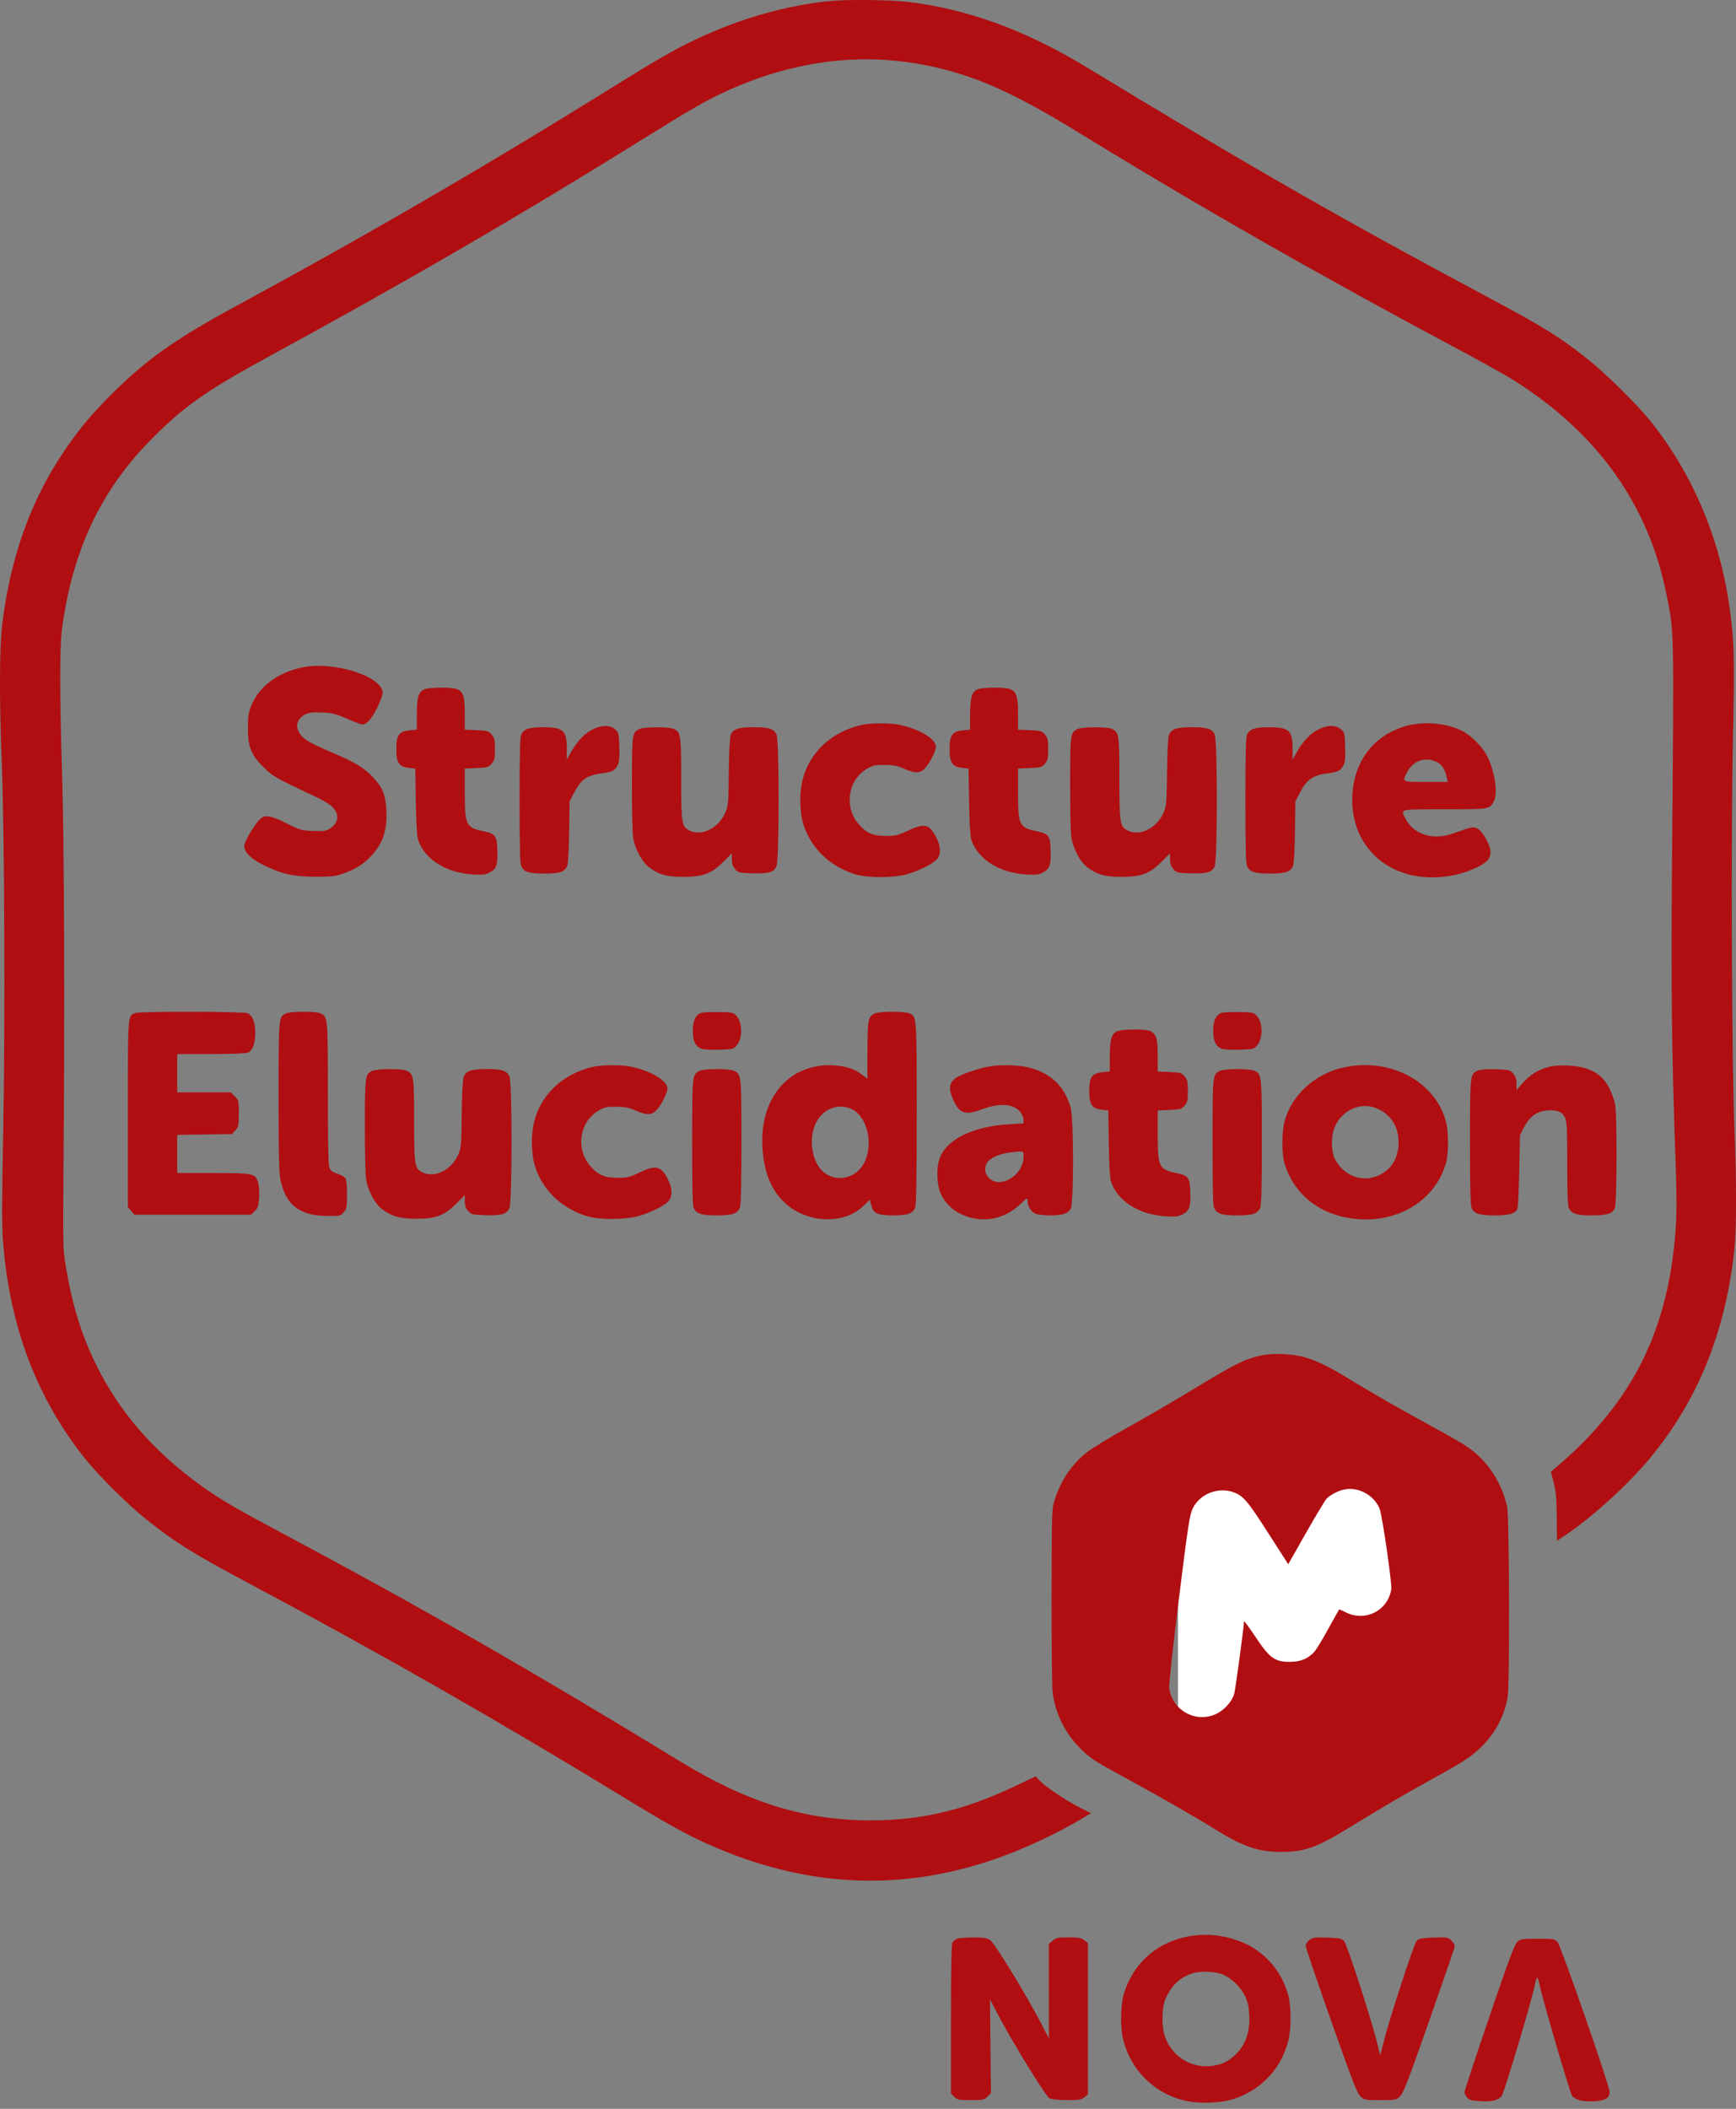 <?xml version="1.0" encoding="UTF-8"?> <svg xmlns="http://www.w3.org/2000/svg" width="140" height="170" viewBox="0 0 140 170" fill="none"><rect x="0" y="0" width="140" height="170" fill="#808080" stroke="none"/><rect x="95" y="119" width="19" height="21" fill="white"></rect><path fill-rule="evenodd" clip-rule="evenodd" d="M66.694 0.102C63.42 0.477 60.194 1.365 57.03 2.758C54.989 3.658 53.434 4.521 49.981 6.671C39.419 13.248 29.911 18.779 18.931 24.732C13.941 27.437 11.554 29.159 8.595 32.189C7.087 33.733 6.226 34.791 5.075 36.514C2.446 40.45 0.85 44.94 0.189 50.25C-0.046 52.139 -0.063 56.332 0.143 61.438C0.36 66.822 0.424 82.628 0.263 90.98C0.147 96.93 0.145 98.829 0.252 100.185C0.787 106.969 2.985 112.751 6.874 117.601C8.01 119.017 10.324 121.312 11.805 122.49C14.197 124.393 15.582 125.252 20.395 127.815C30.637 133.268 40.305 138.789 50.304 144.894C53.82 147.041 55.274 147.849 57.05 148.645C64.871 152.149 72.534 152.545 80.305 149.846C82.591 149.052 85.287 147.791 87.333 146.56L87.983 146.169L87.106 145.729C86.009 145.178 84.371 144.086 83.886 143.583L83.517 143.2L81.953 143.947C77.823 145.917 74.358 146.745 70.228 146.749C64.963 146.755 60.304 145.321 54.932 142.043C42.86 134.676 33.75 129.455 22.592 123.51C18.97 121.58 17.805 120.897 16.277 119.806C12.422 117.055 9.588 113.789 7.713 109.94C6.563 107.582 5.826 105.186 5.315 102.148C5.073 100.711 5.069 100.542 5.123 93.901C5.226 81.248 5.177 67.813 5.009 62.486C4.808 56.132 4.803 52.207 4.995 50.746C5.82 44.465 8.063 39.648 12.072 35.55C14.78 32.782 16.564 31.523 21.879 28.631C32.874 22.648 42.238 17.199 52.392 10.875C55.853 8.719 57.141 7.99 58.777 7.259C64.126 4.869 69.487 4.208 74.792 5.285C78.52 6.042 81.684 7.435 86.794 10.57C96.769 16.689 106.296 22.126 117.853 28.296C119.568 29.211 121.451 30.262 122.039 30.631C128.809 34.889 132.925 40.642 134.389 47.896C135.017 51.011 135.002 50.298 134.845 68.989C134.754 79.765 134.812 84.817 135.129 93.713C135.228 96.477 135.228 97.754 135.128 99.143C134.549 107.24 131.639 113.055 125.587 118.208L125.07 118.649L125.3 119.53C125.485 120.242 125.532 120.778 125.544 122.308L125.559 124.204L125.835 124.028C128.115 122.578 131.242 119.764 133.136 117.46C136.965 112.8 139.171 107.307 139.874 100.681C140.045 99.069 140.042 94.9 139.867 90.815C139.658 85.929 139.587 67.378 139.749 59.785C139.899 52.708 139.863 51.536 139.405 48.486C138.599 43.122 136.353 37.965 133.046 33.88C131.959 32.537 129.468 30.086 128.044 28.957C125.811 27.187 124.444 26.336 120.202 24.072C108.374 17.761 100.858 13.457 87.623 5.416C82.726 2.441 77.969 0.707 73.168 0.147C71.683 -0.027 68.034 -0.052 66.694 0.102ZM24.45 53.788C22.422 54.181 20.872 55.341 20.244 56.936C20.039 57.456 19.99 57.793 19.99 58.682C19.99 60.213 20.245 60.849 21.26 61.848C22.032 62.609 22.098 62.646 25.626 64.317C26.061 64.523 26.567 64.832 26.752 65.005C27.38 65.59 27.341 66.3 26.657 66.762C26.31 66.997 26.175 67.019 25.267 66.986C24.306 66.951 24.209 66.924 23.103 66.371C21.905 65.772 21.458 65.68 21.069 65.951C20.664 66.234 19.701 67.812 19.701 68.192C19.701 68.71 20.228 69.229 21.277 69.748C22.713 70.457 23.688 70.676 25.444 70.68C26.718 70.684 27.039 70.648 27.649 70.434C28.588 70.104 29.212 69.731 29.798 69.146C30.836 68.109 31.238 66.993 31.161 65.364C31.099 64.065 30.867 63.49 30.065 62.642C29.337 61.875 28.633 61.451 26.772 60.662C24.732 59.798 24.274 59.491 24.017 58.815C23.842 58.357 24.098 57.833 24.613 57.589C24.937 57.435 25.228 57.403 25.98 57.438C26.805 57.475 27.079 57.544 27.997 57.944C28.582 58.199 29.134 58.407 29.225 58.407C29.566 58.407 30.011 57.902 30.427 57.044C30.663 56.557 30.856 56.022 30.856 55.854C30.856 54.543 26.986 53.295 24.45 53.788ZM34.153 55.598C33.739 55.822 33.617 56.286 33.617 57.638V58.82L33.043 58.875C32.179 58.958 31.96 59.264 31.96 60.391C31.96 61.487 32.18 61.814 32.978 61.904L33.492 61.961L33.534 64.621C33.561 66.292 33.626 67.431 33.71 67.686C34.23 69.266 35.971 70.368 38.145 70.494C38.912 70.538 39.154 70.511 39.468 70.347C40.039 70.05 40.145 69.755 40.109 68.566C40.072 67.353 39.967 67.211 38.946 66.999C37.584 66.717 37.482 66.503 37.482 63.935V61.957L38.43 61.918C39.31 61.882 39.398 61.857 39.645 61.57C39.878 61.3 39.912 61.151 39.912 60.391C39.912 59.631 39.878 59.483 39.645 59.212C39.398 58.925 39.31 58.9 38.43 58.864L37.482 58.825V57.563C37.482 56.171 37.365 55.784 36.878 55.562C36.462 55.373 34.52 55.398 34.153 55.598ZM78.771 55.598C78.357 55.822 78.235 56.286 78.235 57.638V58.82L77.662 58.875C76.797 58.958 76.578 59.264 76.578 60.391C76.578 61.487 76.799 61.814 77.597 61.904L78.111 61.961L78.153 64.621C78.179 66.292 78.244 67.431 78.328 67.686C78.849 69.266 80.589 70.368 82.763 70.494C83.53 70.538 83.772 70.511 84.087 70.347C84.657 70.05 84.763 69.755 84.727 68.566C84.69 67.353 84.585 67.211 83.565 66.999C82.203 66.717 82.1 66.503 82.1 63.935V61.957L83.049 61.918C83.928 61.882 84.016 61.857 84.264 61.57C84.497 61.3 84.53 61.151 84.53 60.391C84.53 59.631 84.497 59.483 84.264 59.212C84.016 58.925 83.928 58.9 83.049 58.864L82.1 58.825V57.563C82.1 56.171 81.984 55.784 81.496 55.562C81.08 55.373 79.139 55.398 78.771 55.598ZM69.897 58.374C68.56 58.55 67.129 59.266 66.219 60.211C65.075 61.401 64.54 62.774 64.54 64.525C64.54 65.075 64.614 65.809 64.705 66.156C65.249 68.241 66.836 69.837 69.013 70.491C70.049 70.802 72.185 70.776 73.265 70.44C74.287 70.121 75.307 69.591 75.591 69.231C75.888 68.854 75.863 68.215 75.525 67.549C74.951 66.418 74.566 66.323 73.194 66.977C72.413 67.349 72.238 67.391 71.443 67.389C70.391 67.387 69.863 67.158 69.243 66.435C68.046 65.038 68.377 62.874 69.928 61.964C70.382 61.698 70.562 61.659 71.332 61.663C72.046 61.666 72.348 61.724 72.903 61.966C73.814 62.363 74.196 62.355 74.593 61.932C74.984 61.513 75.474 60.544 75.474 60.187C75.474 59.541 74.03 58.706 72.394 58.406C71.818 58.3 70.573 58.284 69.897 58.374ZM113.607 58.463C113.229 58.545 112.569 58.796 112.14 59.021C110.182 60.048 109.054 62.039 109.05 64.474C109.043 68.29 111.964 70.932 115.951 70.715C117.152 70.65 118.206 70.375 119.228 69.861C119.964 69.491 120.203 69.196 120.201 68.661C120.2 68.133 119.558 66.995 119.149 66.795C118.801 66.626 118.729 66.64 117.221 67.176C115.533 67.776 113.996 67.288 113.313 65.936C112.944 65.206 112.785 65.241 116.478 65.241C120.138 65.241 120.136 65.242 120.479 64.579C120.816 63.929 120.546 62.162 119.923 60.934C119.548 60.197 118.636 59.284 117.904 58.913C116.734 58.321 115.066 58.147 113.607 58.463ZM48.14 58.652C47.302 58.95 46.589 59.64 45.992 60.729L45.707 61.25L45.708 60.347C45.711 58.876 45.43 58.627 43.764 58.627C42.656 58.627 42.241 58.772 42.032 59.23C41.935 59.441 41.9 60.879 41.9 64.525C41.9 68.171 41.935 69.608 42.032 69.819C42.247 70.291 42.65 70.422 43.888 70.422C45.145 70.422 45.552 70.285 45.745 69.793C45.817 69.612 45.88 68.483 45.899 67.049L45.931 64.612L46.317 63.865C46.835 62.864 47.33 62.511 48.422 62.36C49.401 62.224 49.575 62.141 49.805 61.697C49.942 61.432 49.973 61.1 49.944 60.203C49.908 59.096 49.894 59.038 49.597 58.783C49.258 58.493 48.724 58.445 48.14 58.652ZM106.674 58.652C105.836 58.95 105.123 59.64 104.526 60.729L104.241 61.25L104.242 60.347C104.245 58.876 103.963 58.627 102.298 58.627C101.19 58.627 100.775 58.772 100.566 59.23C100.469 59.441 100.434 60.879 100.434 64.525C100.434 68.171 100.469 69.608 100.566 69.819C100.781 70.291 101.184 70.422 102.422 70.422C103.679 70.422 104.086 70.285 104.279 69.793C104.351 69.612 104.414 68.483 104.433 67.049L104.465 64.612L104.851 63.865C105.369 62.864 105.864 62.511 106.956 62.36C107.935 62.224 108.109 62.141 108.339 61.697C108.476 61.432 108.507 61.1 108.478 60.203C108.442 59.096 108.428 59.038 108.131 58.783C107.792 58.493 107.257 58.445 106.674 58.652ZM51.52 58.781C50.978 59.081 50.964 59.196 50.96 63.215C50.958 65.286 51.006 67.242 51.067 67.569C51.242 68.503 51.776 69.482 52.351 69.92C53.128 70.512 53.806 70.699 55.153 70.691C56.713 70.682 57.373 70.43 58.328 69.478L59.018 68.789V69.269C59.018 69.617 59.091 69.833 59.285 70.058C59.539 70.353 59.602 70.369 60.672 70.405C61.949 70.448 62.369 70.331 62.613 69.861C62.849 69.406 62.851 59.649 62.616 59.194C62.382 58.743 62.005 58.627 60.775 58.627C59.529 58.627 59.121 58.766 58.927 59.256C58.853 59.443 58.792 60.632 58.773 62.265C58.742 64.83 58.727 64.995 58.479 65.543C57.916 66.793 56.559 67.448 55.58 66.943C54.974 66.629 54.932 66.359 54.932 62.759C54.932 59.22 54.902 59.02 54.328 58.759C53.926 58.577 51.861 58.593 51.52 58.781ZM86.862 58.781C86.32 59.081 86.305 59.196 86.301 63.215C86.299 65.286 86.347 67.242 86.408 67.569C86.583 68.503 87.118 69.482 87.692 69.92C88.469 70.512 89.147 70.699 90.494 70.691C92.054 70.682 92.714 70.43 93.669 69.478L94.359 68.789V69.269C94.359 69.617 94.433 69.833 94.626 70.058C94.88 70.353 94.943 70.369 96.013 70.405C97.29 70.448 97.711 70.331 97.954 69.861C98.19 69.406 98.193 59.649 97.957 59.194C97.723 58.743 97.346 58.627 96.116 58.627C94.87 58.627 94.462 58.766 94.268 59.256C94.195 59.443 94.133 60.632 94.114 62.265C94.083 64.83 94.068 64.995 93.821 65.543C93.257 66.793 91.9 67.448 90.922 66.943C90.315 66.629 90.273 66.359 90.273 62.759C90.273 59.22 90.243 59.02 89.669 58.759C89.268 58.577 87.202 58.593 86.862 58.781ZM115.907 61.446C116.273 61.633 116.527 62.02 116.655 62.589L116.755 63.037H115C113.042 63.037 113.065 63.048 113.454 62.288C113.957 61.304 114.955 60.961 115.907 61.446ZM10.905 81.665C10.293 81.912 10.313 81.625 10.313 89.786V97.306L10.58 97.616L10.847 97.925H15.547H20.248L20.552 97.621C20.819 97.356 20.861 97.217 20.898 96.501C20.921 96.046 20.881 95.508 20.808 95.287C20.58 94.597 20.411 94.563 17.166 94.563H14.289V93.026V91.489L16.508 91.455L18.727 91.421L18.993 91.112C19.234 90.832 19.259 90.704 19.259 89.753C19.259 88.74 19.248 88.692 18.936 88.382L18.614 88.059H16.451H14.289V86.516V84.973H16.988C18.508 84.973 19.813 84.925 19.975 84.863C20.368 84.714 20.585 84.144 20.585 83.257C20.585 82.412 20.37 81.864 19.967 81.681C19.635 81.53 11.277 81.515 10.905 81.665ZM23.026 81.71C22.465 82.02 22.47 81.956 22.468 88.39C22.466 93.142 22.498 94.551 22.621 95.13C23.048 97.141 24.159 97.999 26.364 98.023C27.423 98.035 27.456 98.028 27.717 97.726C27.961 97.443 27.984 97.322 27.984 96.313C27.984 95.706 27.935 95.118 27.875 95.006C27.815 94.894 27.52 94.721 27.221 94.621C26.784 94.476 26.653 94.373 26.557 94.1C26.478 93.873 26.438 91.862 26.438 88.092C26.438 81.946 26.44 81.963 25.834 81.687C25.433 81.505 23.367 81.521 23.026 81.71ZM56.512 81.662C56.077 81.846 55.871 82.307 55.871 83.099C55.871 83.923 56.081 84.36 56.567 84.545C56.73 84.608 57.378 84.643 58.006 84.623C59.088 84.589 59.161 84.571 59.404 84.29C59.891 83.724 59.891 82.474 59.404 81.907C59.159 81.623 59.099 81.61 57.951 81.585C57.293 81.571 56.645 81.606 56.512 81.662ZM70.516 81.71C70.004 81.993 69.96 82.227 69.956 84.675L69.952 86.967L69.538 86.646C68.944 86.186 68.25 85.95 67.301 85.886C63.707 85.643 61.236 88.462 61.485 92.522C61.602 94.42 62.152 95.831 63.175 96.853C64.938 98.612 68.011 98.788 69.622 97.223L70.147 96.713L70.269 97.177C70.439 97.828 70.777 97.98 72.05 97.98C73.172 97.98 73.586 97.837 73.796 97.377C73.894 97.162 73.928 95.206 73.928 89.757C73.928 81.801 73.94 81.968 73.323 81.687C72.922 81.505 70.857 81.521 70.516 81.71ZM98.48 81.662C98.044 81.846 97.838 82.307 97.838 83.099C97.838 83.923 98.049 84.36 98.534 84.545C98.698 84.608 99.346 84.643 99.974 84.623C101.056 84.589 101.129 84.571 101.371 84.29C101.859 83.724 101.859 82.474 101.371 81.907C101.126 81.623 101.067 81.61 99.919 81.585C99.26 81.571 98.613 81.606 98.48 81.662ZM90.036 83.156C89.622 83.38 89.5 83.844 89.5 85.196V86.378L88.927 86.433C88.062 86.516 87.843 86.822 87.843 87.949C87.843 89.045 88.064 89.372 88.862 89.462L89.376 89.519L89.418 92.179C89.444 93.85 89.509 94.989 89.593 95.244C90.114 96.824 91.854 97.926 94.028 98.052C94.795 98.096 95.037 98.069 95.352 97.905C95.922 97.608 96.028 97.313 95.992 96.124C95.955 94.911 95.85 94.769 94.83 94.557C93.468 94.275 93.365 94.061 93.365 91.493V89.515L94.314 89.476C95.193 89.44 95.281 89.415 95.529 89.128C95.762 88.857 95.795 88.709 95.795 87.949C95.795 87.189 95.762 87.041 95.529 86.77C95.281 86.483 95.193 86.458 94.314 86.422L93.365 86.383V85.121C93.365 83.729 93.249 83.342 92.761 83.12C92.345 82.931 90.404 82.956 90.036 83.156ZM48.25 85.932C46.914 86.109 45.482 86.824 44.573 87.769C43.428 88.958 42.894 90.332 42.894 92.083C42.894 92.633 42.968 93.367 43.058 93.714C43.602 95.799 45.189 97.395 47.367 98.049C48.402 98.36 50.538 98.334 51.619 97.998C52.641 97.679 53.661 97.149 53.945 96.789C54.242 96.412 54.217 95.772 53.879 95.107C53.305 93.976 52.92 93.881 51.547 94.535C50.767 94.907 50.592 94.948 49.796 94.947C48.745 94.945 48.217 94.716 47.597 93.993C46.399 92.596 46.731 90.432 48.282 89.522C48.736 89.256 48.915 89.217 49.686 89.22C50.399 89.223 50.702 89.282 51.256 89.524C52.168 89.921 52.55 89.913 52.946 89.49C53.338 89.071 53.827 88.102 53.827 87.745C53.827 87.099 52.383 86.264 50.748 85.964C50.171 85.858 48.927 85.842 48.25 85.932ZM79.726 85.981C78.897 86.134 77.52 86.609 77.112 86.883C76.572 87.246 76.483 87.702 76.797 88.479C77.317 89.761 77.79 89.953 79.16 89.438C80.584 88.903 81.714 88.967 82.258 89.613C82.414 89.798 82.542 90.088 82.542 90.256V90.561L81.34 90.634C78.397 90.813 76.275 91.883 75.753 93.452C75.488 94.249 75.558 95.641 75.897 96.296C76.247 96.972 76.71 97.457 77.316 97.78C78.98 98.668 80.874 98.403 82.266 97.088C82.857 96.531 82.874 96.523 82.874 96.812C82.874 97.276 83.163 97.724 83.549 97.858C83.742 97.925 84.258 97.98 84.696 97.98C85.688 97.98 86.147 97.826 86.356 97.422C86.598 96.955 86.592 90.264 86.349 89.331C85.885 87.554 84.653 86.41 82.778 86.013C81.962 85.841 80.567 85.826 79.726 85.981ZM108.441 86.032C106.08 86.518 104.15 88.268 103.585 90.434C103.36 91.296 103.364 93.028 103.594 93.799C104.264 96.054 106.085 97.659 108.519 98.142C112.233 98.879 115.633 97.052 116.601 93.799C116.83 93.028 116.835 91.296 116.61 90.434C115.766 87.201 112.171 85.263 108.441 86.032ZM124.844 86.024C124.006 86.259 123.409 86.633 122.811 87.297L122.301 87.863V87.361C122.301 86.989 122.232 86.779 122.035 86.55C121.78 86.254 121.717 86.239 120.647 86.202C119.924 86.178 119.409 86.213 119.197 86.3C118.546 86.569 118.546 86.573 118.546 92.072C118.546 95.726 118.582 97.166 118.678 97.377C118.894 97.849 119.296 97.98 120.534 97.98C121.704 97.98 122.185 97.844 122.369 97.461C122.421 97.352 122.489 95.97 122.52 94.389L122.577 91.515L122.91 90.866C123.347 90.014 123.942 89.585 124.782 89.516C125.555 89.452 125.991 89.629 126.214 90.098C126.36 90.404 126.387 90.993 126.387 93.775C126.387 96.109 126.426 97.173 126.519 97.377C126.735 97.849 127.137 97.98 128.375 97.98C129.613 97.98 130.016 97.849 130.231 97.377C130.398 97.012 130.416 89.914 130.252 89.039C130.191 88.712 129.991 88.138 129.807 87.762C129.214 86.552 128.177 85.978 126.443 85.899C125.76 85.868 125.259 85.907 124.844 86.024ZM29.984 86.339C29.442 86.639 29.428 86.754 29.424 90.772C29.422 92.844 29.47 94.799 29.531 95.127C29.706 96.061 30.24 97.04 30.815 97.478C31.592 98.07 32.27 98.257 33.617 98.249C35.177 98.24 35.837 97.988 36.792 97.035L37.482 96.347V96.827C37.482 97.175 37.555 97.391 37.748 97.616C38.003 97.911 38.066 97.927 39.136 97.963C40.413 98.007 40.833 97.889 41.077 97.419C41.312 96.964 41.315 87.207 41.08 86.752C40.846 86.302 40.469 86.185 39.238 86.185C37.993 86.185 37.585 86.324 37.391 86.814C37.317 87.001 37.256 88.189 37.237 89.823C37.206 92.388 37.191 92.553 36.943 93.102C36.38 94.351 35.023 95.005 34.044 94.501C33.438 94.188 33.396 93.917 33.396 90.317C33.396 86.778 33.365 86.578 32.791 86.317C32.39 86.135 30.325 86.151 29.984 86.339ZM56.38 86.339C55.825 86.646 55.823 86.659 55.819 92.05C55.816 95.728 55.851 97.166 55.947 97.377C56.163 97.849 56.565 97.98 57.803 97.98C59.041 97.98 59.444 97.849 59.659 97.377C59.755 97.166 59.791 95.726 59.791 92.072C59.791 86.631 59.787 86.59 59.187 86.317C58.786 86.135 56.72 86.151 56.38 86.339ZM98.347 86.339C97.792 86.646 97.791 86.659 97.787 92.05C97.784 95.728 97.819 97.166 97.915 97.377C98.131 97.849 98.533 97.98 99.771 97.98C101.009 97.98 101.411 97.849 101.627 97.377C101.723 97.166 101.759 95.726 101.759 92.072C101.759 86.631 101.755 86.59 101.155 86.317C100.753 86.135 98.688 86.151 98.347 86.339ZM68.748 89.445C69.985 90.076 70.46 92.334 69.662 93.796C68.987 95.035 67.403 95.35 66.375 94.449C65.475 93.66 65.191 91.835 65.772 90.583C66.337 89.368 67.63 88.874 68.748 89.445ZM111.235 89.447C112.322 89.988 112.884 91.068 112.776 92.41C112.688 93.498 112.144 94.307 111.206 94.743C109.87 95.364 108.364 94.806 107.649 93.425C107.384 92.914 107.333 91.843 107.54 91.138C107.878 89.984 108.943 89.162 110.097 89.162C110.483 89.162 110.843 89.252 111.235 89.447ZM82.542 93.245C82.542 94.769 80.626 95.908 79.714 94.925C79.406 94.594 79.367 94.069 79.623 93.704C79.886 93.328 80.618 93.008 81.427 92.913C82.627 92.773 82.542 92.748 82.542 93.245ZM101.704 109.272C100.26 109.609 99.712 109.886 95.85 112.223C94.392 113.105 92.109 114.43 90.776 115.168C89.443 115.906 88.02 116.777 87.615 117.103C86.419 118.068 85.587 119.296 85.075 120.853C84.821 121.624 84.82 121.634 84.808 128.625C84.802 132.474 84.837 135.972 84.886 136.396C85.143 138.606 86.408 140.648 88.325 141.948C88.577 142.119 89.776 142.795 90.991 143.452C93.281 144.69 96.557 146.57 98.014 147.481C100.217 148.859 101.475 149.288 103.305 149.288C105.291 149.288 106.19 148.953 109.214 147.087C111.429 145.719 113.461 144.534 115.73 143.286C118.04 142.015 118.718 141.565 119.492 140.794C120.603 139.684 121.299 138.369 121.58 136.844C121.762 135.853 121.724 122.259 121.536 121.435C121.09 119.472 119.976 117.79 118.38 116.667C118.016 116.41 116.724 115.664 115.509 115.008C113.284 113.807 110.35 112.124 108.597 111.042C107.304 110.245 106.268 109.736 105.348 109.448C104.358 109.137 102.635 109.054 101.704 109.272ZM110.011 120.307C110.589 120.595 111.053 121.09 111.265 121.645C111.48 122.208 112.269 127.665 112.2 128.111C111.931 129.857 110.073 130.781 108.488 129.956C108.235 129.825 108.01 129.734 107.989 129.755C107.967 129.777 107.571 130.486 107.109 131.331C106.646 132.177 106.135 133.01 105.974 133.182C105.455 133.734 104.883 133.964 104.014 133.968C102.803 133.973 102.38 133.664 101.234 131.936C100.733 131.18 100.323 130.629 100.323 130.71C100.323 131.099 99.644 136.122 99.536 136.529C99.37 137.157 98.742 137.859 98.065 138.174C96.436 138.931 94.528 137.878 94.294 136.093C94.257 135.81 94.564 132.967 95.07 128.9C95.821 122.875 95.938 122.116 96.191 121.597C96.761 120.432 98.222 119.851 99.468 120.294C100.26 120.576 100.597 120.97 102.253 123.55L103.89 126.099L105.317 123.586C106.102 122.204 106.853 120.956 106.985 120.811C107.118 120.667 107.474 120.431 107.778 120.289C108.528 119.936 109.276 119.942 110.011 120.307ZM95.639 156.143C93.204 156.664 91.402 158.3 90.649 160.672C90.388 161.495 90.331 163.258 90.534 164.208C91.088 166.804 93.054 168.787 95.642 169.362C96.759 169.61 98.523 169.532 99.55 169.189C101.74 168.459 103.329 166.744 103.905 164.489C104.132 163.603 104.131 161.765 103.905 160.893C103.43 159.064 102.18 157.525 100.529 156.734C98.998 156.001 97.275 155.793 95.639 156.143ZM77.165 156.294C77.033 156.347 76.871 156.489 76.806 156.61C76.727 156.758 76.689 158.784 76.689 162.794V168.759L76.96 169.03C77.21 169.279 77.313 169.3 78.29 169.3C79.278 169.3 79.368 169.281 79.631 169.019L79.913 168.738L79.875 164.954L79.836 161.17L80.508 162.452C81.682 164.692 84.341 169.006 84.641 169.158C84.808 169.242 85.358 169.298 86.034 169.299C86.998 169.3 87.191 169.269 87.442 169.072L87.733 168.843V162.741V156.639L87.442 156.411C87.198 156.219 86.995 156.183 86.178 156.183C85.308 156.183 85.172 156.211 84.895 156.449L84.585 156.716L84.587 160.522L84.589 164.329L83.979 163.149C82.774 160.821 80.19 156.6 79.838 156.386C79.574 156.225 79.288 156.185 78.456 156.19C77.879 156.194 77.298 156.24 77.165 156.294ZM105.596 156.402C105.429 156.533 105.293 156.738 105.293 156.858C105.293 156.979 106.215 159.691 107.342 162.885C109.075 167.801 109.44 168.741 109.718 168.997C110.036 169.291 110.083 169.3 111.312 169.3C112.542 169.3 112.588 169.291 112.902 168.997C113.174 168.743 113.548 167.777 115.218 163.017C116.313 159.895 117.242 157.206 117.281 157.042C117.337 156.81 117.288 156.681 117.061 156.454C116.777 156.171 116.738 156.164 115.617 156.2C114.641 156.232 114.432 156.271 114.25 156.458C114.025 156.687 111.989 162.933 111.572 164.67C111.448 165.186 111.332 165.622 111.314 165.641C111.296 165.659 111.201 165.312 111.102 164.869C110.734 163.227 108.632 156.711 108.392 156.471C108.191 156.27 108.004 156.233 107.029 156.201C106.007 156.168 105.87 156.187 105.596 156.402ZM122.365 156.541C122.144 156.737 121.674 157.999 120.095 162.631C119 165.844 118.104 168.554 118.104 168.654C118.104 168.753 118.195 168.946 118.306 169.083C118.472 169.289 118.646 169.339 119.327 169.382C120.323 169.444 120.839 169.323 121.104 168.965C121.309 168.688 123.513 161.33 123.748 160.14C123.819 159.779 123.914 159.462 123.959 159.434C124.004 159.406 124.099 159.681 124.17 160.044C124.378 161.096 126.586 168.644 126.768 168.92C127.003 169.279 127.608 169.44 128.54 169.393C129.451 169.347 129.813 169.135 129.809 168.649C129.805 168.142 125.876 156.847 125.603 156.557C125.367 156.306 125.287 156.293 124 156.293C122.751 156.293 122.623 156.312 122.365 156.541ZM98.415 159.105C99.157 159.325 100 160.085 100.395 160.891C100.636 161.383 100.708 161.709 100.745 162.472C100.813 163.892 100.411 164.955 99.507 165.748C98.953 166.233 98.573 166.411 97.85 166.524C96.123 166.795 94.529 165.835 93.946 164.174C93.654 163.345 93.685 161.804 94.008 161.094C94.475 160.065 95.126 159.442 96.094 159.097C96.656 158.897 97.726 158.901 98.415 159.105Z" fill="#B00E11"></path></svg> 